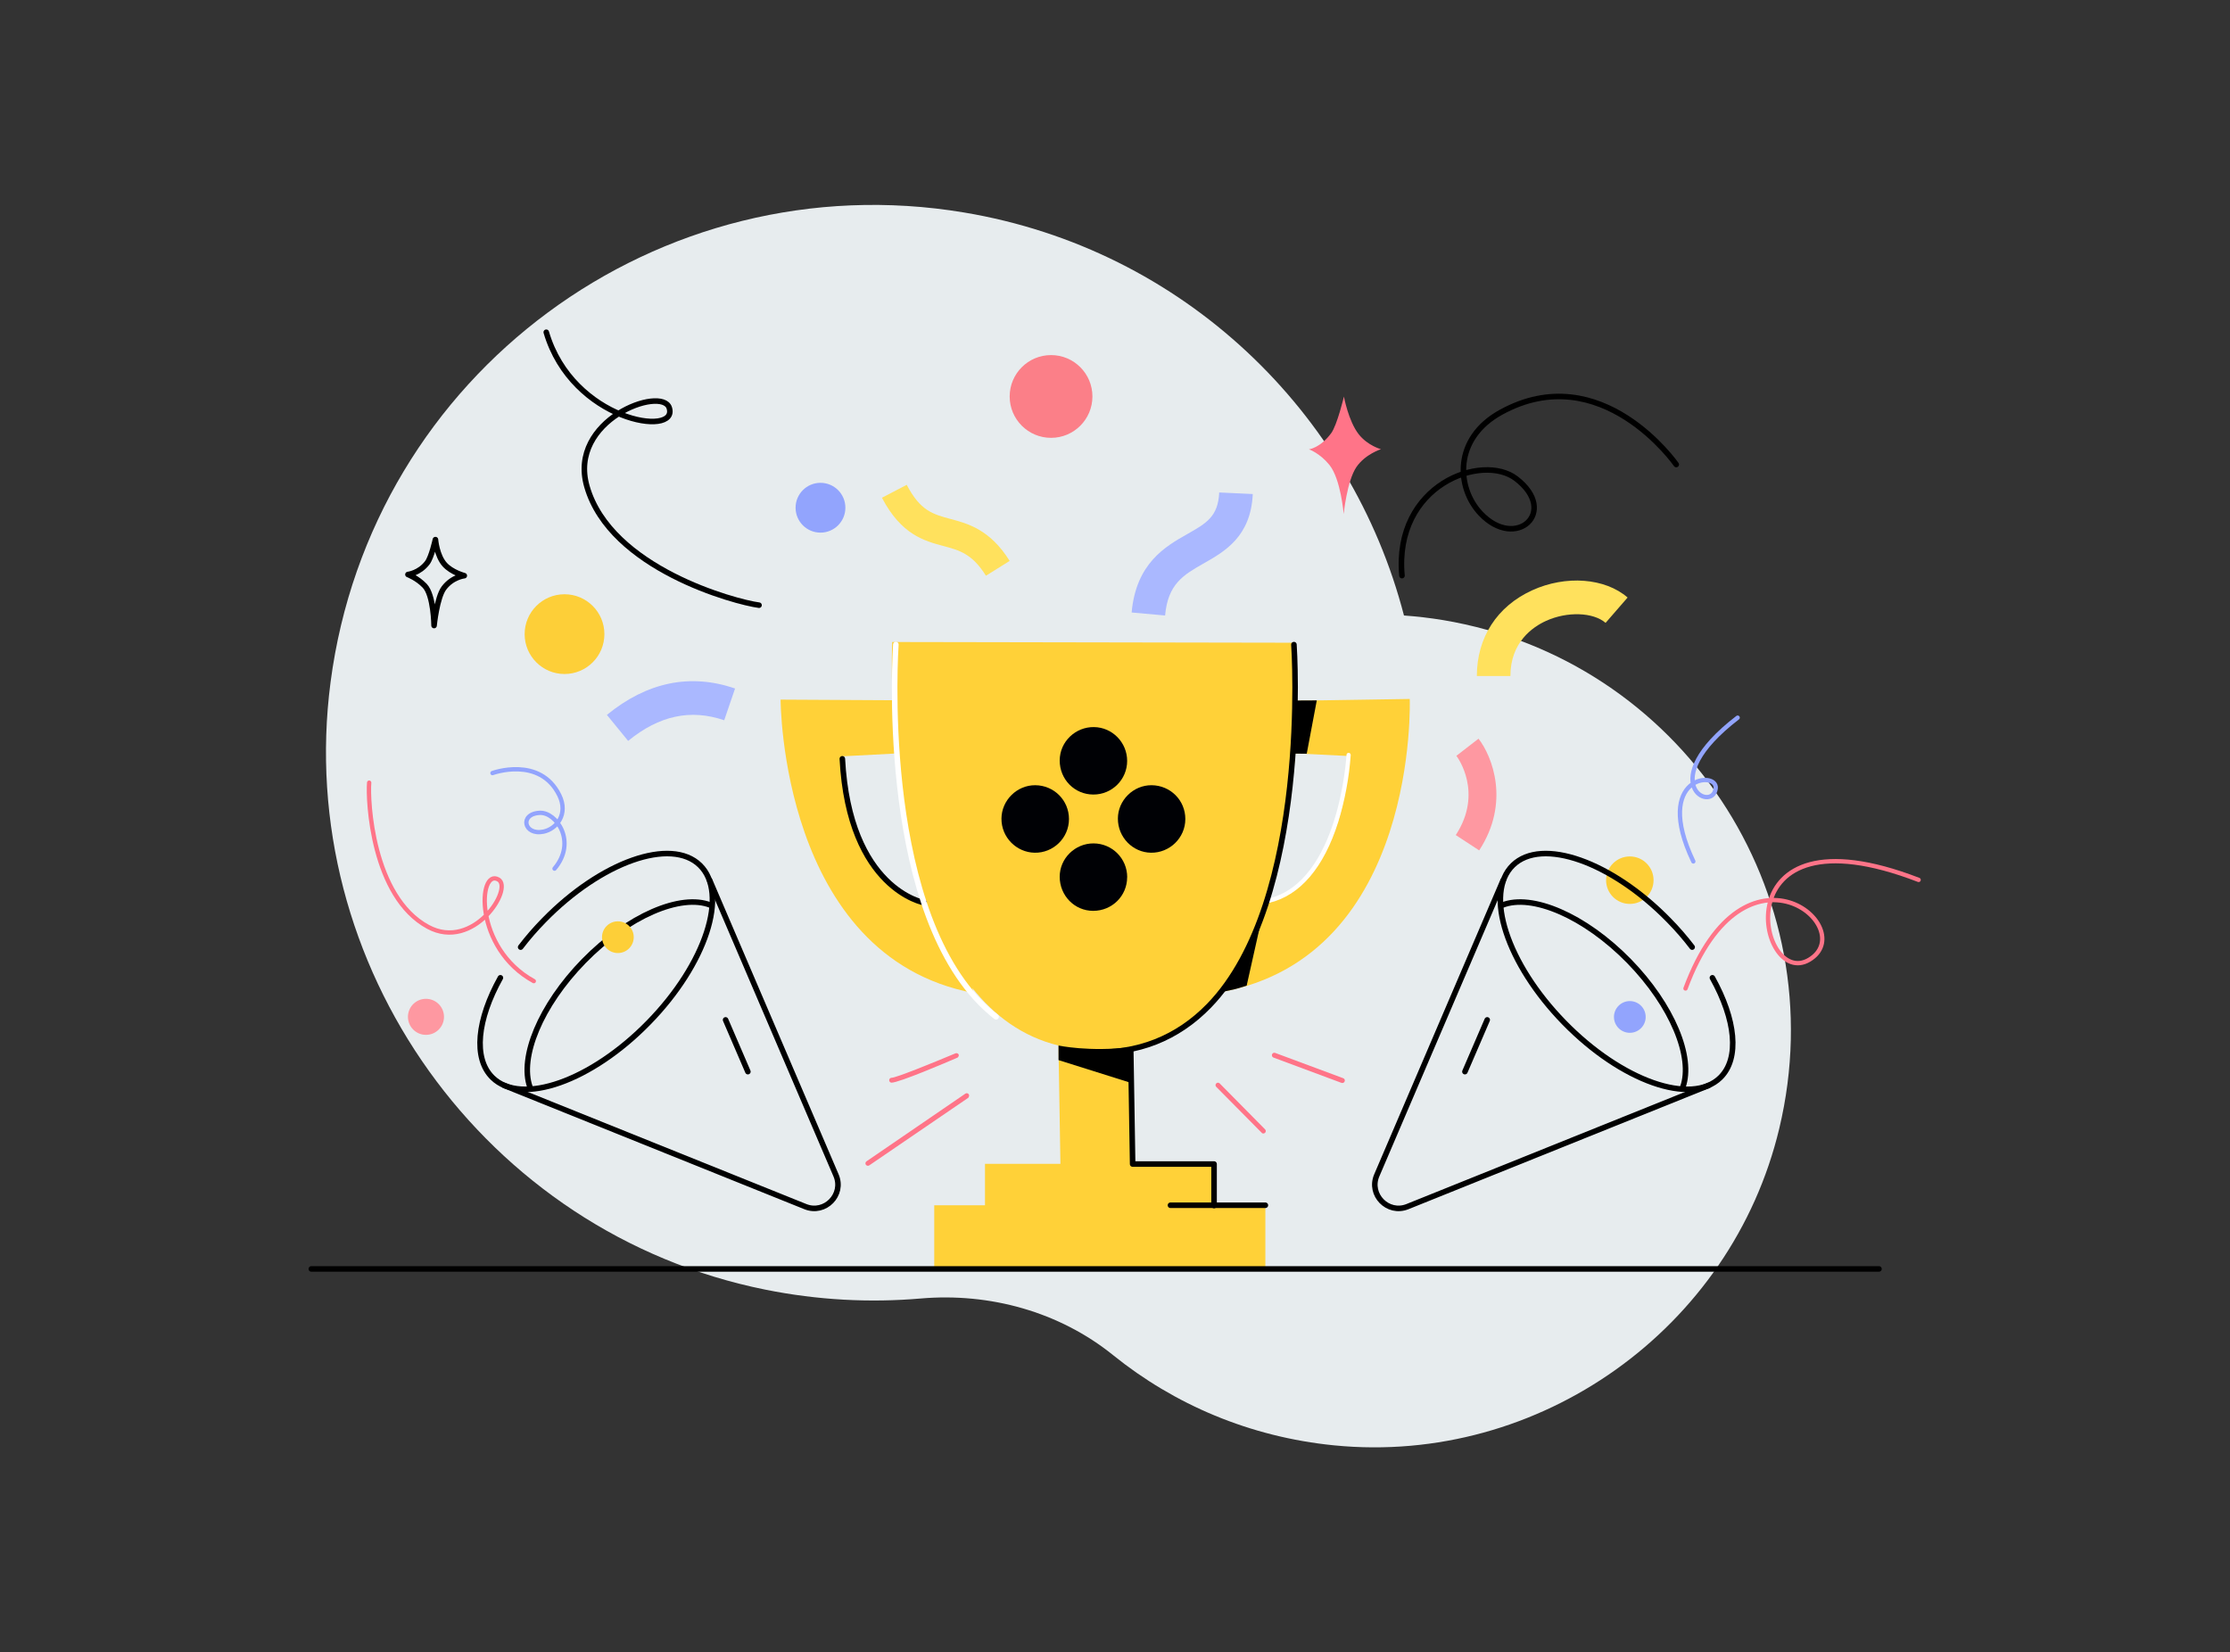 <?xml version="1.0" encoding="UTF-8"?><svg id="a" xmlns="http://www.w3.org/2000/svg" viewBox="0 0 402.06 297.89"><rect x="0" y="0" width="402.06" height="297.89" fill="#333333" stroke="none"/><defs><style>.b{fill:#000105;}.c{fill:#fff;}.d,.e,.f,.g,.h{fill:none;stroke-linecap:round;}.d,.f{stroke-miterlimit:10;}.d,.g{stroke:#000;}.i{fill:#92a4fd;}.e{stroke:#fff;}.e,.g,.h{stroke-linejoin:round;}.j{fill:#fb7f88;}.k{fill:#ffe15d;}.f{stroke:#ff7488;}.f,.h{stroke-width:.78px;}.l{fill:#aab8ff;}.m{fill:#ff7488;}.n{fill:#fdcf38;}.h{stroke:#92a4fd;}.o{fill:#e7ecee;}.p{fill:#ffd138;}.q{fill:#fe98a1;}</style></defs><path class="o" d="M240.55,260.59c-15.26-1.51-28.88-7.41-39.84-16.25-9.71-7.84-22.26-11.3-34.7-10.23-9.14,.79-18.56,.31-28.05-1.6-50.5-10.17-85.05-58.46-78.36-109.53,7.3-55.73,59.24-93.85,114.21-84.67,39.68,6.63,69.83,36.08,79.32,72.66,2.34,.17,4.69,.44,7.05,.83,42.63,7.12,70.83,48.87,60.62,91.64-8.63,36.16-43.26,60.81-80.25,57.15Z"/><path class="m" d="M174.66,197.8s-.05,.09-.09,.13l-17.83,12.17c-.2,.14-.47,.1-.62-.09,0-.01-.02-.02-.02-.03-.13-.21-.06-.48,.14-.61h0l17.81-12.19c.2-.14,.47-.09,.61,.11h0c.1,.16,.09,.37-.02,.52Z"/><path class="m" d="M172.78,190.54c-.05,.07-.11,.13-.19,.16-1.75,.76-10.56,4.53-11.88,4.5-.24-.03-.42-.24-.39-.49,.02-.21,.19-.38,.4-.39,.86,0,7.52-2.72,11.55-4.41,.22-.09,.48,.01,.58,.23,.04,.14,.01,.28-.08,.4Z"/><path class="m" d="M229.5,190.61c-.16-.11-.22-.32-.16-.51,.08-.23,.33-.35,.56-.27h0l12.29,4.57c.23,.09,.34,.34,.25,.57-.09,.23-.33,.34-.56,.27l-12.29-4.57s-.07-.03-.1-.06Z"/><path class="m" d="M227.51,204.24l-.06-.04-8.17-8.25c-.17-.17-.17-.44,0-.61h0c.17-.18,.45-.18,.62-.01h0l8.16,8.26c.19,.16,.21,.44,.05,.62-.16,.19-.44,.21-.62,.05h.01Z"/><path class="p" d="M254.16,126.02l-20.43,.32-.13,.48c.11-6.58-.21-10.94-.21-10.94l-72.53-.13s-.19,4.16,.07,10.5l-20.19-.11s-.03,46.33,34.81,52.89l-.25-.9c4,5.03,9.08,8.79,15.54,10.37l.35,21.33h-13.6v7.48h-9.15v11.46h59.7v-11.48l-9.25,.05v-7.48h-14.68l-.34-21.07c6.86-1.36,12.16-5.08,16.25-10.16l-.04,.26c35.77-6.45,34.09-52.87,34.09-52.87Zm-102.29,10.34l9.66-.51s1.68,18.98,5.07,26.44c0,0-13.48-2.36-14.73-25.93Zm81.68-.53h0v0l9.66,.48c-1.16,23.58-14.66,25.98-14.66,25.98,3.31-7.34,4.92-25.52,5-26.46Z"/><path class="g" d="M166.6,162.74s-13.48-2.36-14.73-25.93"/><polyline points="235.6 135.89 237.41 126.28 233.56 126.3 233.29 135.87 234.41 135.88"/><path d="M227.22,166.75l-2.45,10.95s-1.26,.43-2.18,.65-2.42,.51-2.42,.51l7.06-12.1Z"/><path class="c" d="M228.72,162.76c-.15-.03-.27-.14-.3-.29-.05-.21,.08-.41,.28-.46h0c12.78-3.07,14.05-25.69,14.07-25.91,0-.21,.18-.37,.38-.37h.01c.21,0,.37,.19,.37,.4-.29,4.09-1.05,8.14-2.25,12.06-2.58,8.21-6.88,13.26-12.42,14.58-.05,0-.1,0-.15-.02Z"/><path class="g" d="M196.61,189.69c8.5,.38,15.71-2.53,21.38-8.37,18.4-18.98,15.34-64.64,15.3-65.1"/><path class="e" d="M179.59,183.33c-.99-.77-1.94-1.63-2.86-2.56-18.37-18.81-15.24-64.1-15.21-64.56"/><g><path class="b" d="M203.22,158.15c0,3.38-2.72,6.07-6.13,6.07-3.35,0-6.03-2.74-6.03-6.15,0-3.3,2.76-6.02,6.1-6.01,3.36,.01,6.07,2.73,6.07,6.09Z"/><path class="b" d="M213.71,147.66c0,3.43-2.85,6.13-6.2,6.08-3.28-.05-5.96-2.77-5.96-6.15,0-3.3,2.79-6.05,6.09-6.02,3.39,.04,6.07,2.72,6.07,6.09Z"/><path class="b" d="M192.73,147.66c0,3.44-2.84,6.15-6.2,6.08-3.25-.06-6-2.75-5.97-6.17,.03-3.28,2.78-6.02,6.09-6,3.38,.02,6.08,2.72,6.08,6.09Z"/><path class="b" d="M203.22,137.19c0,3.35-2.72,6.07-6.09,6.06-3.39,0-6.08-2.73-6.07-6.16,.02-3.4,2.87-6.05,6.18-6,3.29,.04,5.98,2.75,5.98,6.1Z"/></g><path class="f" d="M303.89,178.22c10.71-28.88,31.66-10.8,22.32-5.19-9.24,5.55-16.24-28.27,19.71-14.39"/><path class="h" d="M305.3,155.31c-7.37-15.44,4.48-16.44,4.03-13.14-.61,4.48-11.23-1.09,3.96-12.78"/><path class="k" d="M272.32,121.88h-6.05c0-6.93,3.63-12.56,9.97-15.45,6.07-2.77,13.14-2.23,17.21,1.3l-3.97,4.57c-2.22-1.93-6.93-2.09-10.73-.36-2.4,1.09-6.43,3.84-6.43,9.94Z"/><path class="l" d="M130.58,129.86c-6.06-2.07-11.73-.86-17.33,3.72l-3.83-4.69c7.24-5.92,15.02-7.53,23.11-4.76l-1.96,5.73Z"/><path class="l" d="M210.06,110.97l-6.03-.54c.8-8.9,6.12-11.92,10-14.12,3.49-1.98,5.59-3.17,5.79-7.52l6.05,.28c-.35,7.68-5.06,10.36-8.85,12.51-3.6,2.05-6.45,3.66-6.96,9.4Z"/><path class="k" d="M177.76,103.8c-2.48-3.97-4.79-4.59-7.71-5.37-3.37-.9-7.57-2.03-11.04-8.69l4.47-2.33c2.44,4.69,4.72,5.3,7.87,6.15,3.19,.85,7.15,1.92,10.69,7.57l-4.28,2.67Z"/><path class="q" d="M266.69,153.32l-4.22-2.76c5.01-7.67,.32-14.02,.11-14.29l3.99-3.09c2.5,3.21,5.74,11.54,.12,20.14Z"/><circle class="q" cx="76.8" cy="183.33" r="3.25"/><circle class="n" cx="101.78" cy="114.33" r="7.19"/><path class="m" d="M242.3,71.48s.8,4.41,2.66,6.8c1.61,2.06,4.02,2.71,4.02,2.71,0,0-2.83,.89-4.42,3.21-1.7,2.48-2.3,8.48-2.3,8.48,0,0-.51-6.33-2.59-8.88-1.72-2.11-3.67-2.79-3.67-2.79,0,0,2.01-.22,4-2.9,1.09-1.47,2.31-6.63,2.31-6.63Z"/><path class="g" d="M78.51,97.29s.22,2.88,1.67,4.5c1.27,1.41,3.53,2,3.53,2,0,0-2.15,.22-3.66,2.22-1.28,1.69-1.79,6.77-1.79,6.77,0,0-.05-5.46-1.69-7.17-1.35-1.41-3.02-2.03-3.02-2.03,0,0,2.06-.23,3.49-2.12,.78-1.04,1.46-4.17,1.46-4.17Z"/><circle class="j" cx="189.5" cy="71.48" r="7.46"/><path class="f" d="M66.56,141.11c-.28,3.18,.52,20.55,10.62,26,8.2,4.43,15.4-6.94,12.69-8.53-3.66-2.15-4.53,12.33,6.37,18.31"/><circle class="i" cx="147.93" cy="91.54" r="4.49"/><path class="g" d="M127.94,158.69l22.79,53.21c1.5,3.5-1.99,7.06-5.52,5.65l-54.33-21.86"/><path class="g" d="M90.22,176.29c-4.17,7.48-4.98,14.52-1.42,18,5.21,5.09,17.81,.65,28.14-9.93,10.33-10.57,14.47-23.27,9.26-28.36-5.21-5.09-17.81-.65-28.14,9.93-1.54,1.57-2.94,3.19-4.19,4.83"/><line class="g" x1="130.82" y1="183.88" x2="134.84" y2="193.21"/><path class="h" d="M99.98,156.61c4.09-4.85,.31-10.19-2.64-10.06-3.77,.17-2.87,4.13,.65,3.39,2.37-.5,4.53-3.16,2.85-6.57-3.52-7.13-12.05-3.99-12.05-3.99"/><path class="g" d="M128.13,163.2c-5.35-2.14-14.88,1.9-22.88,10.08-7.81,8-11.63,17.37-9.69,22.74"/><circle class="n" cx="111.4" cy="168.97" r="2.86"/><circle class="n" cx="293.85" cy="158.69" r="4.28"/><circle class="i" cx="293.85" cy="183.35" r="2.86"/><path class="d" d="M136.85,109.11c-4.25-.55-26.79-6.59-31.03-21.4-3.45-12.03,13.53-18.19,14.84-14.19,1.77,5.42-17.47,2.4-22.17-13.62"/><path class="g" d="M271.02,158.69l-22.79,53.21c-1.5,3.5,1.99,7.06,5.52,5.65l54.33-21.86"/><path class="g" d="M308.74,176.29c4.17,7.48,4.98,14.52,1.42,18-5.21,5.09-17.81,.65-28.14-9.93s-14.47-23.27-9.26-28.36c5.21-5.09,17.81-.65,28.14,9.93,1.54,1.57,2.94,3.19,4.19,4.83"/><line class="g" x1="268.14" y1="183.88" x2="264.12" y2="193.21"/><path class="d" d="M252.77,103.78c-1.5-16.42,14.5-22.15,20.58-17.48,7.77,5.96-.03,13.05-6.42,6.26-4.31-4.58-4.95-13.48,3.69-18.23,18.1-9.96,31.6,9.42,31.6,9.42"/><path class="g" d="M270.83,163.2c5.35-2.14,14.88,1.9,22.88,10.08,7.81,8,11.63,17.37,9.69,22.74"/><line class="g" x1="56.13" y1="228.78" x2="338.77" y2="228.78"/><polyline class="g" points="203.87 189.27 204.21 209.87 218.89 209.87 218.89 217.35"/><line class="g" x1="228.14" y1="217.3" x2="211.03" y2="217.3"/><path d="M190.84,188.5s5.55,1.2,13.03,.29l.11,6.47-13.13-4.13v-2.63Z"/></svg>